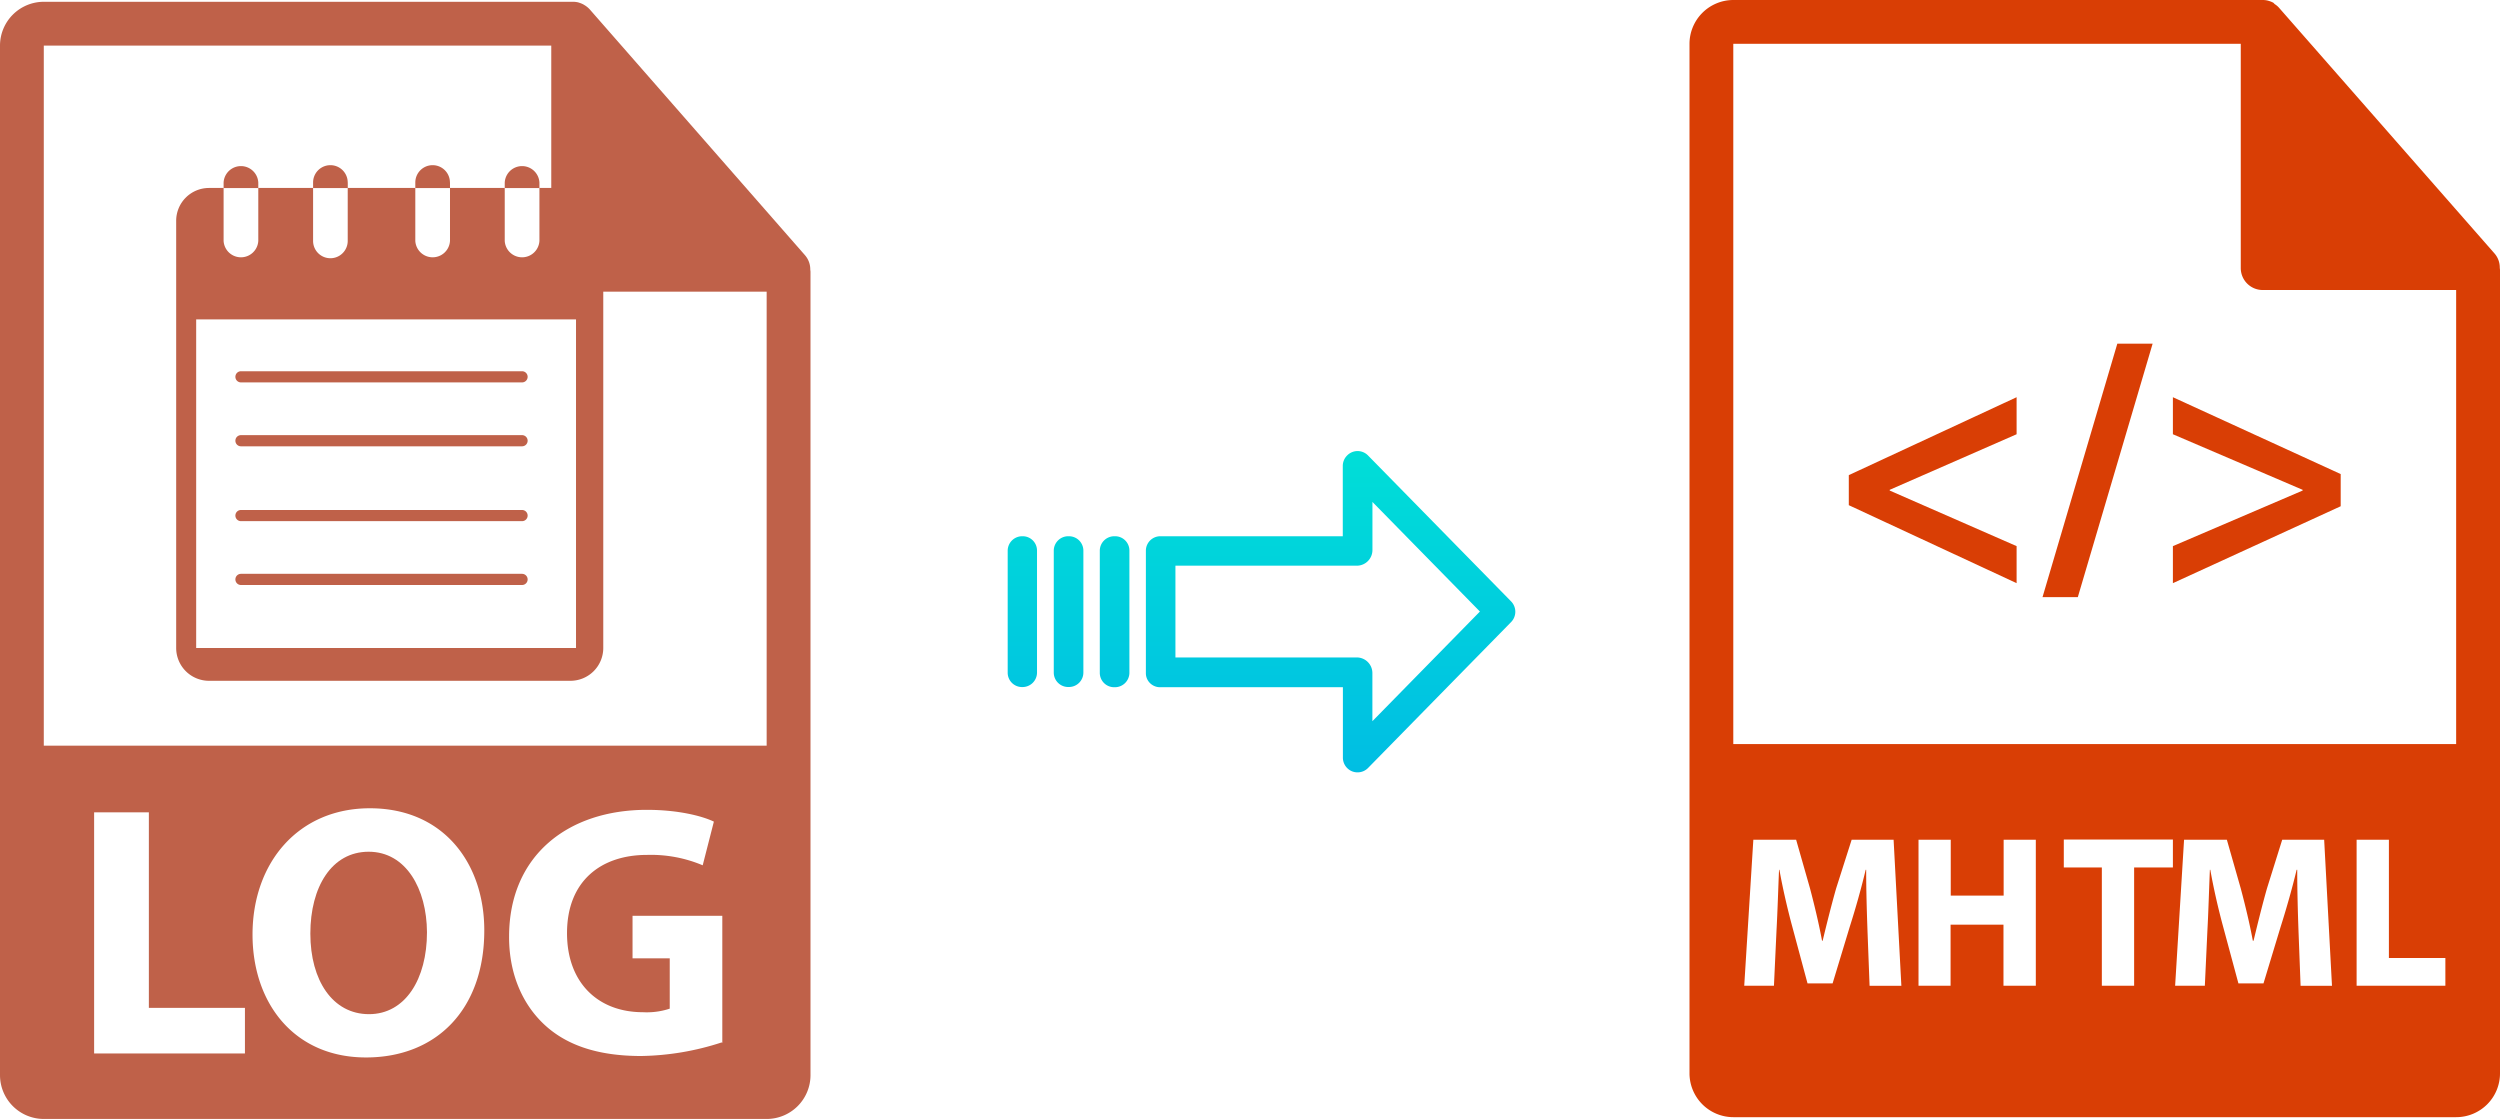 <svg xmlns="http://www.w3.org/2000/svg" xmlns:xlink="http://www.w3.org/1999/xlink" viewBox="0 0 447.56 200.32"><defs><style>.cls-1{fill:#d93e05;}.cls-2{fill:url(#linear-gradient);}.cls-3{fill:url(#linear-gradient-2);}.cls-4{fill:url(#linear-gradient-3);}.cls-5{fill:url(#linear-gradient-4);}.cls-6{fill:#bf6149;}</style><linearGradient id="linear-gradient" x1="238.19" y1="135.94" x2="238.19" y2="16.74" gradientTransform="matrix(1, 0, 0, -1, 0, 186.59)" gradientUnits="userSpaceOnUse"><stop offset="0" stop-color="#00efd1"/><stop offset="1" stop-color="#00acea"/></linearGradient><linearGradient id="linear-gradient-2" x1="199.54" y1="135.94" x2="199.54" y2="16.74" xlink:href="#linear-gradient"/><linearGradient id="linear-gradient-3" x1="191.29" y1="135.94" x2="191.29" y2="16.74" xlink:href="#linear-gradient"/><linearGradient id="linear-gradient-4" x1="183.05" y1="135.94" x2="183.05" y2="16.74" xlink:href="#linear-gradient"/></defs><title>log to mhtml</title><g id="Layer_2" data-name="Layer 2"><g id="Layer_10" data-name="Layer 10"><g id="Layer_2-2" data-name="Layer 2-2"><path class="cls-1" d="M447.52,47.93a3.83,3.83,0,0,0-.93-2.54L408,1.39h0a3.45,3.45,0,0,0-.77-.65L407,.5a4,4,0,0,0-.77-.32L406,.11a3.8,3.8,0,0,0-.89-.11H310.3a7.86,7.86,0,0,0-7.84,7.84V192.16A7.86,7.86,0,0,0,310.3,200H439.71a7.84,7.84,0,0,0,7.85-7.84V48.36C447.56,48.22,447.53,48.07,447.52,47.93ZM310.3,7.84h90.85V48a3.93,3.93,0,0,0,3.92,3.92h34.64V133.2H310.3Zm54.16,168.63h-5.79V165.54H349.2v10.93h-5.74V150.33h5.77v10h9.47v-10h5.76ZM389,155.3h-6.94v21.17h-5.78V155.3h-6.81v-5H389Zm22.86,21.17-.38-10c-.11-3.14-.22-6.95-.22-10.75h-.11c-.8,3.34-1.86,7.06-2.84,10.13l-3.09,10.2h-4.49L398,165.92c-.83-3.06-1.7-6.78-2.3-10.2h-.08c-.15,3.53-.26,7.57-.44,10.83l-.46,9.92H389.4L391,150.33h7.66l2.49,8.73c.8,3,1.59,6.28,2.16,9.35h.13c.72-3,1.58-6.48,2.41-9.39l2.72-8.69h7.51l1.4,26.15h-5.65Zm25.93,0H421.89V150.33h5.78v21.18h10.11v5Zm-103.09,0-.38-10c-.11-3.14-.23-6.95-.23-10.75H334c-.79,3.34-1.85,7.06-2.83,10.13l-3.09,10.2h-4.49l-2.72-10.13c-.83-3.06-1.7-6.78-2.31-10.2h-.07c-.15,3.53-.27,7.57-.45,10.83l-.46,9.92h-5.32l1.63-26.14h7.66l2.49,8.73c.79,3,1.58,6.28,2.15,9.35h.11c.72-3,1.59-6.48,2.42-9.39l2.77-8.69H339l1.39,26.15h-5.67Z"/><polygon class="cls-1" points="330.98 90.44 361.02 104.4 361.02 97.77 338.3 87.82 338.3 87.69 361.02 77.74 361.02 71.11 330.98 85.06 330.98 90.44"/><polygon class="cls-1" points="365.66 106.9 371.98 106.9 385.37 61.53 379.05 61.53 365.66 106.9"/><polygon class="cls-1" points="389 77.74 412.23 87.69 412.23 87.82 389 97.77 389 104.4 419.04 90.63 419.04 84.87 389 71.11 389 77.74"/></g></g><g id="Layer_3" data-name="Layer 3"><path class="cls-2" d="M244.89,81.52a2.61,2.61,0,0,0-3.7,0,2.64,2.64,0,0,0-.8,1.91V96h-32.6a2.59,2.59,0,0,0-2.65,2.54v0l0,22a2.47,2.47,0,0,0,.78,1.79,2.56,2.56,0,0,0,1.87.7h32.62v12.59a2.64,2.64,0,0,0,1.63,2.46,2.57,2.57,0,0,0,1,.19,2.6,2.6,0,0,0,1.88-.79l25.6-26.11a2.65,2.65,0,0,0,0-3.71Zm.8,47.59v-8.63a2.8,2.8,0,0,0-2.7-2.78H210.43V101.27H243a2.8,2.8,0,0,0,2.7-2.78V89.86l19.24,19.62Z"/><path class="cls-3" d="M199.54,96h0a2.6,2.6,0,0,0-2.65,2.54v21.93a2.57,2.57,0,0,0,2.58,2.56h.07a2.6,2.6,0,0,0,2.65-2.54V98.53A2.56,2.56,0,0,0,199.61,96Z"/><path class="cls-4" d="M191.3,96h0a2.59,2.59,0,0,0-2.65,2.54v0l0,21.89a2.58,2.58,0,0,0,2.59,2.56h.06a2.59,2.59,0,0,0,2.65-2.54v0l0-21.89A2.58,2.58,0,0,0,191.37,96Z"/><path class="cls-5" d="M183.05,96h0a2.6,2.6,0,0,0-2.65,2.54v21.93A2.57,2.57,0,0,0,183,123H183a2.6,2.6,0,0,0,2.65-2.54V98.53A2.56,2.56,0,0,0,183.12,96Z"/><path class="cls-6" d="M66,152.48c-6.6,0-10.44,6.27-10.44,14.66s4,14.42,10.5,14.42,10.38-6.28,10.38-14.67C76.4,159.14,72.69,152.48,66,152.48Z"/><path class="cls-6" d="M145.06,48.25a3.87,3.87,0,0,0-.93-2.54L105.56,1.66s0,0,0,0a4.35,4.35,0,0,0-.77-.65L104.5.83a4,4,0,0,0-.77-.33l-.21-.07a4,4,0,0,0-.9-.11H7.84A7.85,7.85,0,0,0,0,8.16V192.48a7.85,7.85,0,0,0,7.84,7.84H137.25a7.85,7.85,0,0,0,7.85-7.84V48.69C145.1,48.54,145.07,48.4,145.06,48.25ZM43.85,188.6h-27V145.43h9.8v35H43.85Zm21.66.71c-12.81,0-20.3-9.67-20.3-22,0-12.94,8.26-22.61,21-22.61,13.26,0,20.49,9.92,20.49,21.84C86.71,180.72,78.13,189.31,65.51,189.31Zm63.68-2.69a48.47,48.47,0,0,1-14.41,2.43c-7.88,0-13.58-2-17.55-5.83s-6.15-9.35-6.09-15.69c.07-14.35,10.5-22.55,24.66-22.55,5.58,0,9.87,1.09,12,2.11l-2,7.82a23.8,23.8,0,0,0-10-1.86c-8.14,0-14.29,4.62-14.29,14,0,8.91,5.58,14.16,13.58,14.16a13,13,0,0,0,4.81-.64v-9h-6.66v-7.62h16.07v22.74ZM7.84,133.49V8.16H98.69V48.29a3.92,3.92,0,0,0,3.93,3.92h34.63v81.28Z"/><path class="cls-6" d="M102.12,33.65H96.57v9.48a3.11,3.11,0,0,1-6.21,0V33.65h-9.8v9.48a3.11,3.11,0,0,1-6.21,0V33.65H62.25v9.48a3.1,3.1,0,1,1-6.2,0V33.65H46.24v9.48a3.11,3.11,0,0,1-6.21,0V33.65H37.42a5.88,5.88,0,0,0-5.88,5.88V116a5.88,5.88,0,0,0,5.88,5.88h64.71A5.88,5.88,0,0,0,108,116V39.53A5.89,5.89,0,0,0,102.12,33.65Zm1,82.36h-68V57.18h68V116Z"/><path class="cls-6" d="M46.24,32.67a3.11,3.11,0,0,0-6.21,0v1h6.21v-1Z"/><path class="cls-6" d="M62.25,32.67a3.1,3.1,0,0,0-6.2,0v1h6.21v-1Z"/><path class="cls-6" d="M80.55,32.67a3.1,3.1,0,1,0-6.2,0v1h6.21v-1Z"/><path class="cls-6" d="M96.57,32.67a3.11,3.11,0,0,0-6.21,0v1h6.21v-1Z"/><path class="cls-6" d="M43.14,68.46H93.46a1,1,0,1,0,0-2H43.14a1,1,0,1,0,0,2Z"/><path class="cls-6" d="M43.14,79.9H93.46a1,1,0,1,0,0-2H43.14a1,1,0,0,0,0,2Z"/><path class="cls-6" d="M43.14,93.3H93.46a1,1,0,1,0,0-2H43.14a1,1,0,0,0,0,2Z"/><path class="cls-6" d="M43.14,104.73H93.46a1,1,0,1,0,0-2H43.14a1,1,0,0,0,0,2Z"/></g></g></svg>